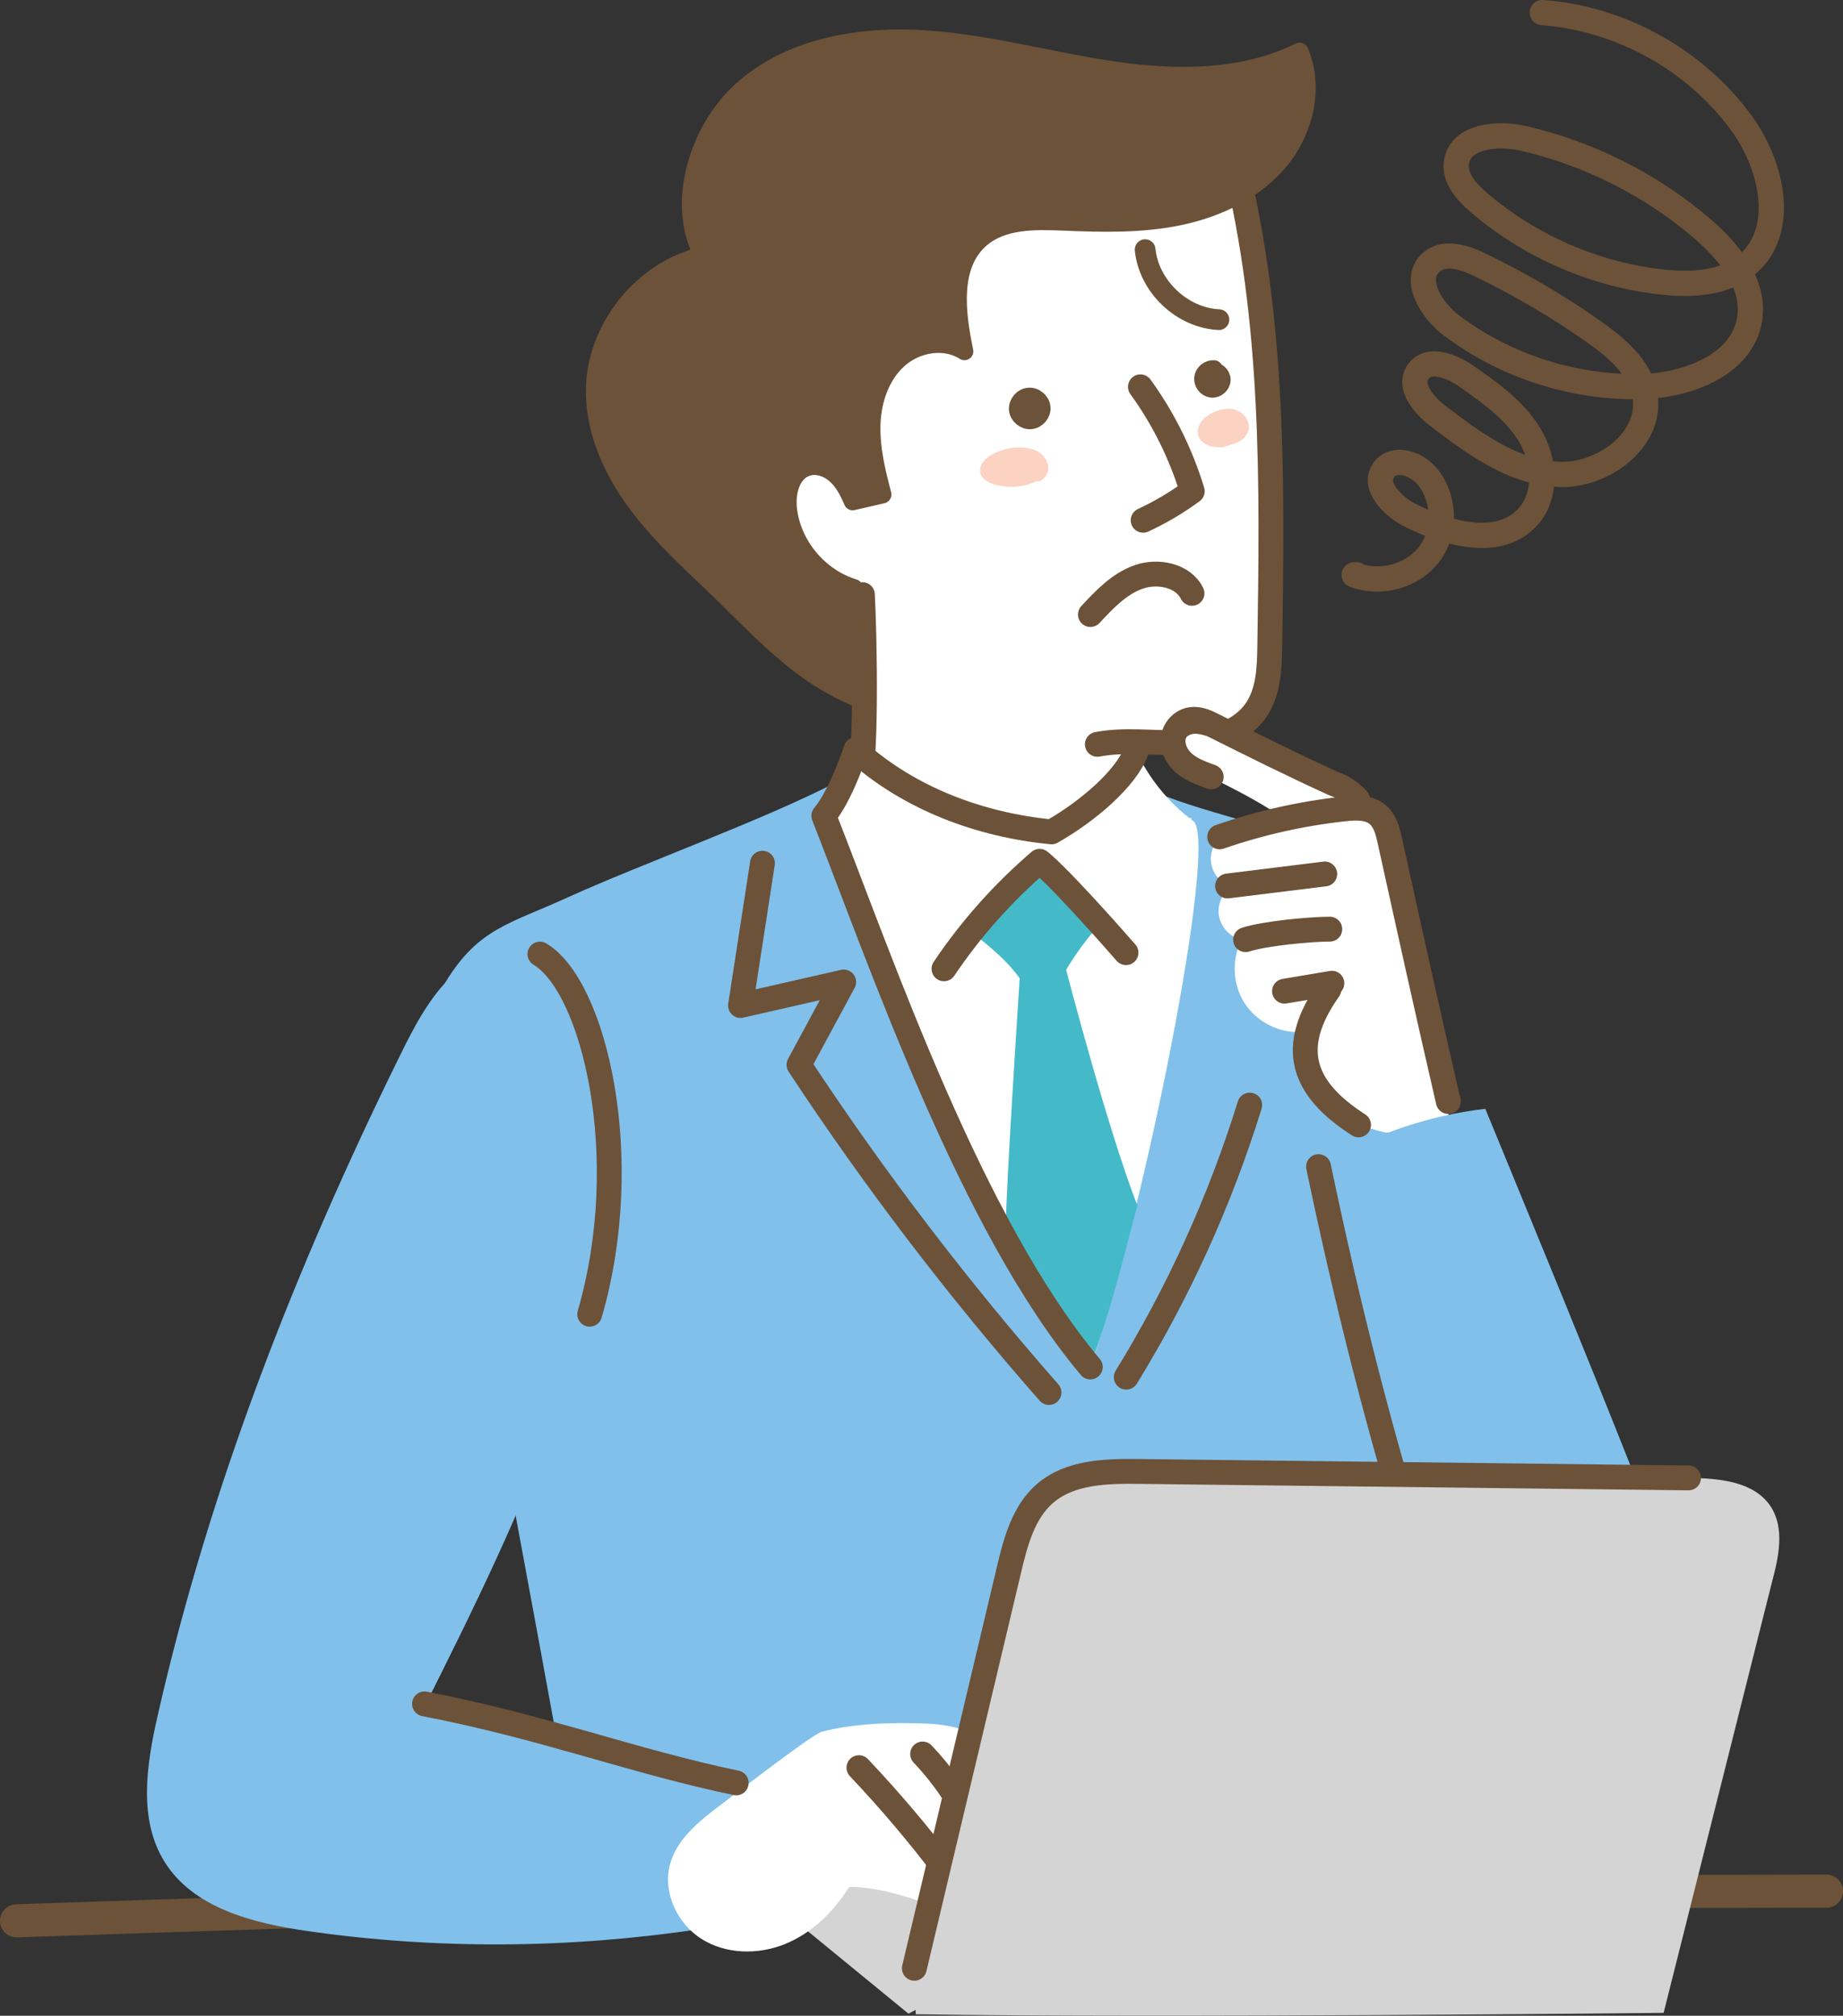 <?xml version="1.0" encoding="UTF-8"?><svg xmlns="http://www.w3.org/2000/svg" viewBox="0 0 222.55 243.35" width="222.55" height="243.35"><rect x="0" y="0" width="222.55" height="243.35" fill="#333333" stroke="none"/><defs><style>.d,.e{fill:#fff;}.f{stroke-width:2.5px;}.f,.g,.h,.e,.i,.j{stroke:#6c5238;stroke-linecap:round;stroke-linejoin:round;}.f,.h,.i,.j{fill:none;}.g{fill:#6c5238;stroke-width:2.15px;}.k{fill:#44bac9;}.h,.e{stroke-width:3px;}.l{fill:#d4d4d4;}.m{fill:#fcd2c2;}.i{stroke-width:4px;}.j{stroke-width:3.05px;}.n{fill:#81c0eb;}</style></defs><g id="a"/><g id="b"><g id="c"><g><path class="i" d="M2,231.89c94.24-3.24,129.82-3.46,218.55-3.58"/><path class="n" d="M101.04,94.41c-8.9,4.61-23.89,10.01-32.6,13.98-6.84,3.12-10.67,3.69-14.59,10.1-3.93,6.44,11.43,76.87,16.83,111.65,35.33-1.39,59.4-1.17,96.01-3.22,1.49-47.86,2.84-77.65-1.11-113.66-.42-3.8-1.79-7.12-4.5-9.8-2.7-2.67-13.44-4.69-20.24-7.3-15.77-6.05-23.05-8.06-39.34-1.71"/><path class="l" d="M91.22,227.96l18.48,15.14,29.49-15.4s-31.91,.25-47.82-.79"/><path class="n" d="M50.95,206.65c12.17-24.2,24.66-49.83,23.19-76.88-.34-6.15-2.3-13.37-8.14-15.32-3.83-1.27-8.15,.34-11.12,3.07s-4.86,6.41-6.64,10.03c-12.5,25.39-22.91,51.92-29.19,79.51-1.35,5.91-2.39,12.54,.81,17.69,3.47,5.59,10.65,7.42,17.16,8.36,15.72,2.27,31.77,2.15,47.68-.25l5.53-17.51c-13.12-3.25-26.24-6.5-39.39-9.65"/><path class="d" d="M104.14,70.72c.26,4.98,.59,21.62-.59,25.04s-1.3,14.15,3.3,16.18c4.6,2.02,9.72,2.67,14.74,2.56,5.03-.11,10.19-1.01,14.47-3.65,4.29-2.64,7.58-7.25,7.81-12.1-3.11,.24-5.89-2.31-6.95-5.24s-.82-6.15-1.06-9.19v-.13l.13,.13"/><path class="e" d="M132.51,89.86c3.34-.64,6.79-.1,10.19-.22s7.09-1.13,9-3.95c1.5-2.21,1.59-5.05,1.63-7.71,.3-19.51,.56-39.29-4.25-58.55-14.43-1.21-29-.72-43.31,1.46-2.2,.34-4.48,.75-6.28,2.07-2.29,1.69-3.36,4.53-4.28,7.23-1.88,5.54-3.59,11.14-5.14,16.79-1.08,3.97-2.09,8.1-1.37,12.15,1.35,7.53,6.84,12.12,13.05,16.64"/><path class="f" d="M138.28,30.14c.45,4.44,4.45,8.24,8.91,8.45"/><path class="h" d="M137.71,46.7c2.76,3.8,4.88,8.07,6.26,12.6-1.85,1.36-3.84,2.54-5.93,3.51"/><path class="h" d="M131.67,74.19c1.69-1.82,3.47-3.7,5.8-4.53s5.39-.22,6.47,1.97"/><path class="g" d="M146.58,44.56c-.61-.04-1.23,.44-1.3,1.06s.41,1.24,1.02,1.31,1.23-.47,1.23-1.08-.62-1.16-1.23-1.05"/><path class="g" d="M124.24,47.88c.75-.06,1.48,.57,1.54,1.32s-.57,1.48-1.32,1.54-1.49-.56-1.55-1.31,.56-1.49,1.31-1.55"/><path class="m" d="M147.84,53.99c-.61,.03-1.23,.03-1.8-.16s-1.11-.6-1.31-1.17c-.19-.54-.06-1.16,.25-1.64s.78-.84,1.29-1.11c.94-.51,2.08-.76,3.07-.38s1.72,1.53,1.39,2.54c-.19,.57-.66,1.01-1.19,1.28s-1.12,.41-1.7,.58"/><path class="m" d="M125.27,58.06c-1.59,.76-3.47,.92-5.17,.43-.74-.22-1.54-.65-1.72-1.4-.22-.93,.6-1.78,1.43-2.23,1.06-.58,2.28-.88,3.49-.84,.76,.02,1.53,.17,2.16,.58s1.11,1.11,1.13,1.86-.53,1.52-1.26,1.68v.06"/><path class="g" d="M104.2,84.63c-.34-4.66-.68-9.31-1.09-13.65-4.21-1.27-7.48-5.2-7.95-9.57-.21-1.96,.38-4.35,2.25-4.99,1.2-.42,2.58,.07,3.52,.92s1.54,2.02,2.03,3.19l3.61-.83c-.74-2.79-1.42-5.63-1.32-8.51s1.09-5.84,3.23-7.78,5.56-2.56,7.98-1c-.99-4.7-1.67-10.41,1.96-13.57,2.65-2.3,6.54-2.22,10.05-2.07,4.69,.2,9.43,.31,14.02-.66,4.59-.97,9.07-3.11,12.06-6.73s4.23-8.85,2.39-13.16c-6.88,3.41-14.97,3.37-22.56,2.25s-15.05-3.24-22.72-3.74-15.85,.84-21.7,5.82-8.39,14.27-5.06,20.29c-7.36,1.68-13.08,8.85-13.08,16.4,0,4.57,1.87,8.97,4.48,12.72s5.96,6.91,9.27,10.05c5.88,5.56,10.94,11.68,18.63,14.52"/><path class="h" d="M104.14,71.79c.26,4.98,.59,20.55-.59,23.96"/><path class="d" d="M103.45,90.7c6.48,5.76,14.92,8.89,23.53,9.73,4.44-2.52,9.01-6.48,10.22-9.74,1.49,3.12,3.71,6.07,6.88,8.42s-6.15,48.2-12.42,65.92c-14.4-17.14-25.17-48.73-32.18-66.54,2.1-2.49,3.88-8.01,3.88-8.01"/><path class="k" d="M125.28,103.09c-2.54,2.63-6.03,6.32-8.57,8.95,1.78,1.46,4.57,3.46,6.42,6.06-.51,8.17-1.97,30.24-1.66,32.07,0,0,5.78,8.45,10.09,14.91,2.25-5.82,3.7-11.62,5.78-19.55-3.64-9.36-8.6-28.45-8.6-28.45,0,0,1.98-3.39,4.06-5.41l-7.55-8.56"/><path class="h" d="M131.66,165.03c-14.4-17.14-25.17-48.73-32.18-66.54,2.1-2.49,3.88-8.01,3.88-8.01"/><path class="h" d="M103.45,90.7c6.48,5.76,14.92,8.89,23.53,9.73,4.44-2.52,9.01-6.48,10.22-9.74"/><path class="h" d="M113.99,116.96c3.24-4.82,7.14-9.2,11.55-12.98,0,0,2.11,1.53,10.43,11.03"/><path class="h" d="M92.07,104.21l-2.65,17.18,12.46-2.84-5.4,10c9.13,13.86,19.23,27.09,30.19,39.56"/><path class="h" d="M136,166.26c6.32-10.27,11.33-21.33,14.91-32.85"/><g><path class="d" d="M175.68,138l-7.27-33.19c-.6-2.74-1.31-5.67-3.68-7.22,.03,0,.06,0,.13-.2-5.95-3.92-12.56-6.85-19.46-8.63-.53-.14-1.1-.27-1.62-.09-1.07,.37-1.31,1.89-.75,2.87s1.63,1.53,2.64,2.04c2.99,1.48,5.97,2.96,8.79,4.84-1.7,.16-3.44,.32-5,1.02s-2.94,2.04-3.21,3.73,.89,3.61,2.6,3.76c-1.2,.73-1.89,2.23-1.66,3.62s1.36,2.59,2.74,2.9c-1.2,2.31-1.1,5.25,.25,7.48s3.92,3.67,6.52,3.67c-.77,4.42,2.48,8.75,6.51,10.72s8.68,2.11,13.16,2.22"/><g><path class="n" d="M171.47,188.49c-4.88-15.59-8.87-31.45-12.25-47.65,6.18-3.76,13.18-6.18,20.14-6.98,7.45,18.14,11.64,28.25,17.52,43.06,2.48,6.23,3.1,14.1-1.21,19.23-3.31,3.93-9.28,5.04-14.08,3.22s-8.38-6.18-9.99-11.06"/><path class="h" d="M171.47,188.49c-4.88-15.59-8.87-31.45-12.25-47.65"/></g><g><path class="h" d="M160.58,112.17c-2.34,0-7.95,.53-10.17,1.27"/><path class="h" d="M160.46,119.46c-4.94,6.98-3.26,11.94,3.59,16.34"/><path class="h" d="M148.23,106.96l11.74-1.45"/><path class="h" d="M147.28,101.03c4.88-1.69,9.95-2.83,15.09-3.38,1.36-.15,2.88-.21,3.94,.65,.95,.77,1.27,2.05,1.53,3.24,2.31,10.49,4.63,20.98,7.05,31.44v-.14"/><path class="h" d="M146.26,93.79c-1.3-.47-2.65-.96-3.59-1.94-.74-.78-1.17-1.86-.97-2.9s1.08-1.96,2.18-2.09c.94-.12,1.86,.31,2.7,.74,4.75,2.38,9.51,4.75,14.47,7.01,1.13,.4,1.97,.94,2.87,1.89"/><path class="h" d="M155.11,119.66l5.72-.96"/></g></g><path class="d" d="M102.49,227.88c-1.86,2.96-4.5,5.53-7.74,6.83s-7.13,1.23-10.08-.66c-2.95-1.88-4.69-5.69-3.74-9.06,.85-3.01,3.49-5.12,5.98-7.01,3.99-3.04,10.86-8.3,12.25-8.9,4.01-1.05,8.77-1.18,12.92-.99s8.43,1.84,10.83,5.23c1.96,2.77,2.42,6.36,2.17,9.74-.24,3.36-1.42,7.05-4.42,8.59-2.89,1.49-3.74,.44-6.68-.95-2.94-1.39-8.2-3.01-11.45-2.89"/><path class="h" d="M103.72,213.4c3.72,3.93,7.23,8.07,10.49,12.39"/><path class="h" d="M111.41,211.75c2.32,2.44,4.26,5.23,5.75,8.25"/><path class="h" d="M51.26,205.7c14.55,2.82,24.95,6.88,37.64,9.54"/><path class="h" d="M65.2,115.18c6.51,3.88,11.52,24.49,6.01,43.48"/><path class="j" d="M186.24,1.52c9.42,.69,18.44,5.68,24.02,13.3,3.69,5.04,5.52,12.89,.83,17.01-2.73,2.4-6.73,2.61-10.35,2.22-8.15-.89-16-4.3-22.21-9.64-1.44-1.24-2.92-2.89-2.66-4.78,.43-3.21,4.91-3.65,8.07-2.93,7.93,1.83,15.4,5.59,21.58,10.87,3.29,2.81,6.44,6.71,5.75,10.97-.89,5.52-7.52,8.01-13.12,8.13-8.17,.17-16.38-2.48-22.91-7.4-2.46-1.85-4.72-5.65-2.37-7.64,1.58-1.34,3.98-.56,5.84,.34,4.79,2.31,9.39,5.01,13.74,8.07,2.77,1.95,5.63,4.35,6.19,7.69,.89,5.38-5.13,9.84-10.57,9.54s-10.13-3.76-14.45-7.07c-1.72-1.31-3.61-3.57-2.36-5.33,1.28-1.8,4.09-.67,5.89,.6,2.87,2.01,5.82,4.11,7.61,7.12s2.09,7.21-.26,9.81c-3.38,3.75-9.53,2.12-14.07-.11-2.26-1.11-4.83-3.7-3.25-5.66,1.22-1.51,3.77-.7,5.05,.76,2.24,2.54,2.43,6.66,.44,9.4s-5.95,3.85-9.15,2.61h.31"/><path class="l" d="M110.41,237.62l11.42-48.08c.8-3.39,1.75-7.01,4.39-9.27,3.03-2.59,7.4-2.68,11.39-2.63,22.1,.26,44.19,.52,66.29,.78,3.65,.04,7.9,.4,9.91,3.44,1.74,2.64,.97,6.14,.15,9.19l-13.07,51.95s-60.56,.65-90.31,.17"/><path class="h" d="M110.41,237.62l11.42-48.08c.8-3.39,1.75-7.01,4.39-9.27,3.03-2.59,7.4-2.68,11.39-2.63,22.1,.26,44.19,.52,66.29,.78"/></g></g></g></svg>